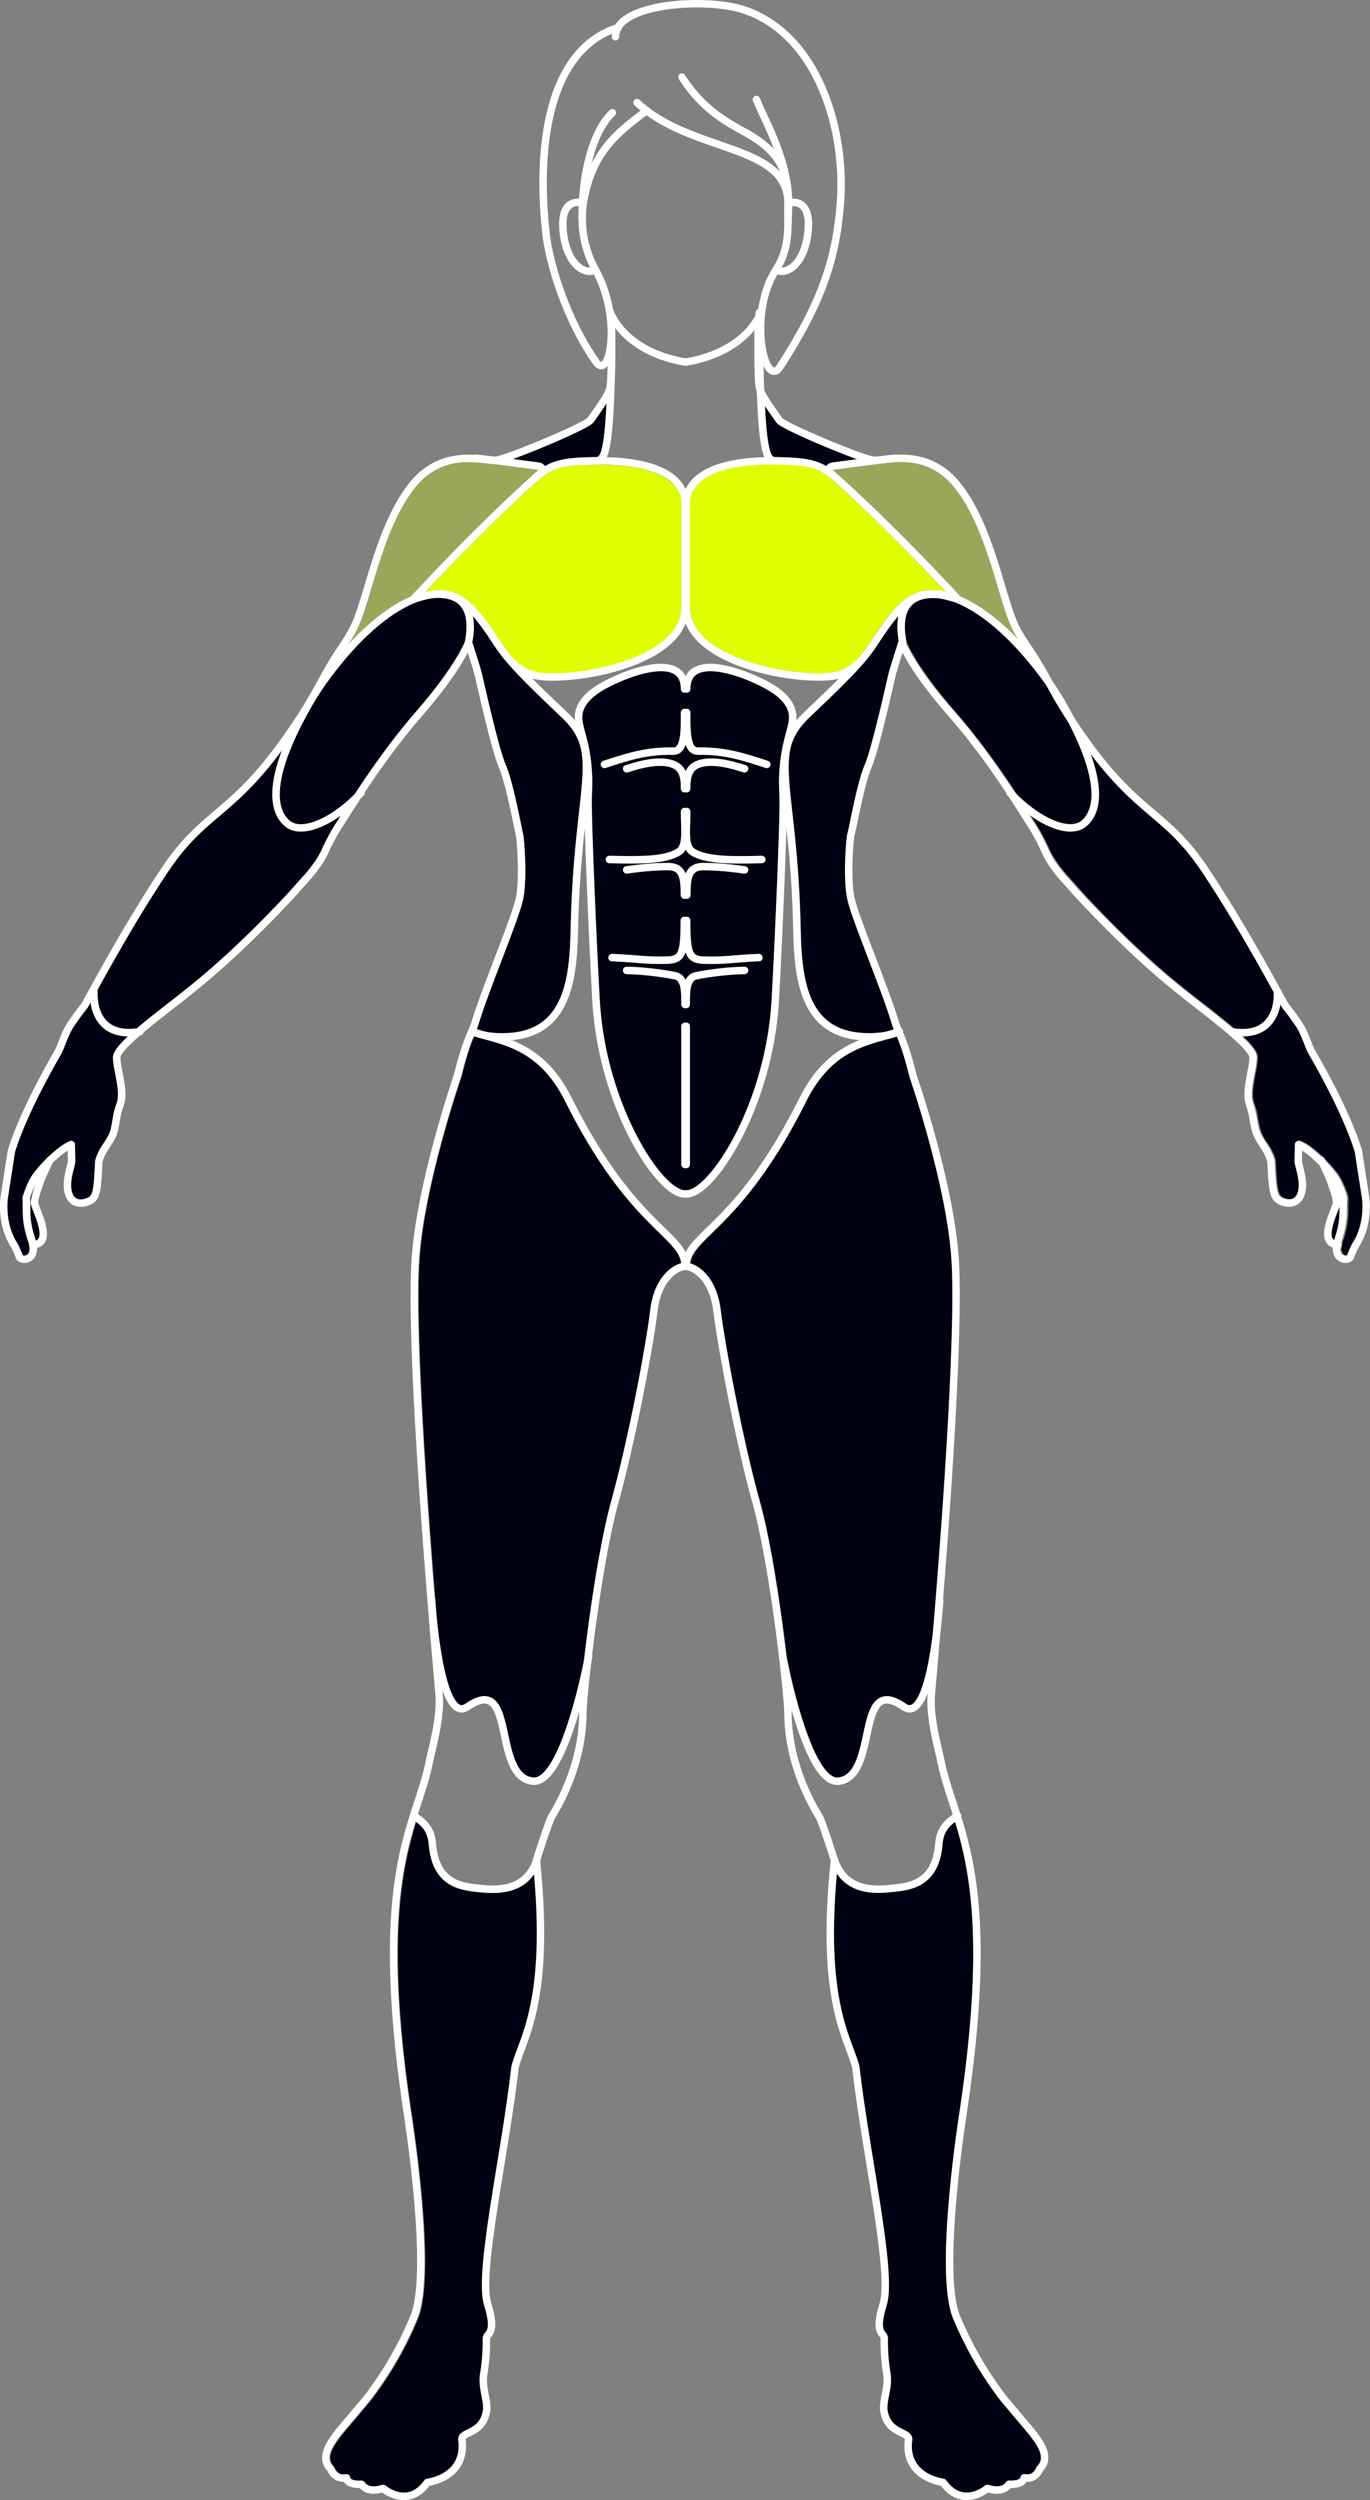 <?xml version="1.0" encoding="utf-8"?>
<!-- Generator: Adobe Illustrator 19.2.1, SVG Export Plug-In . SVG Version: 6.00 Build 0)  -->
<svg version="1.1" id="Layer_1" xmlns="http://www.w3.org/2000/svg" xmlns:xlink="http://www.w3.org/1999/xlink" x="0px" y="0px"
	 viewBox="0 0 660 1203.6" style="enable-background:new 0 0 660 1203.6;" xml:space="preserve">
<rect x="0" y="0" width="660" height="1203.6" fill="#808080" stroke="none"/>
<style type="text/css">
	.st0{fill:#000111;}
	.st1{fill:#000111;stroke:#FFFFFF;stroke-width:3.58;stroke-linecap:round;stroke-linejoin:round;}
	.st2{fill:#DFFF00;}
	.st3{opacity:0.3;}
	.st4{fill:none;stroke:#FFFFFF;stroke-width:3.58;stroke-linecap:round;stroke-linejoin:round;}
</style>
<title>figure-front-hip-thrust</title>
<g id="calves">
	<path class="st0" d="M499.7,1187.4c-0.2,0.2-0.3,0.4-0.4,0.6c-0.8,2.3-3.1,3.6-5.4,3.1c-0.6-0.2-1.1,0-1.6,0.3
		c-0.4,0.3-0.6,0.8-0.6,1.3c-0.2,0.6-1.5,1.7-5.4,1.5c-0.7,0-1.3,0.3-1.7,0.9c-0.1,0.1-2,3.3-8.2,1.2c-0.6-0.2-1.3-0.1-1.8,0.3
		c0,0-4.6,3.9-10,3.3c-3.3-0.4-6.2-2.4-8.8-5.9c-0.3-0.4-0.8-0.7-1.3-0.7c-0.1,0-7.9-1-12.2-6.5c-2.5-3.2-3.5-7.3-2.8-12.3v-0.2
		c0.1-2.6-2.3-3.8-4.4-4.8c-3-1.5-6.8-3.3-7.6-9.9c0-2.2,0.3-4.4,0.8-6.5c0.6-3.3,1.4-6.9,0.6-11.1c-0.9-5.4-1.3-10.8-1.2-16.2
		c0-1.1-0.4-2.2-1.2-3c-1-1.2-2.5-3.1,0.6-13.2s-1.2-36.8-6.2-67.7c-2.6-16-5.3-32.5-7-47.1v-0.2c-0.8-2.8-1.7-5.7-2.8-8.4
		c-4.7-12.7-12.5-33.5-8-84.3c4.1,6.2,10.8,9.2,20.2,9.2c1.8,0,3.7-0.1,5.8-0.3l1.2-0.1c8.3-0.9,22.2-2.4,23.7-23
		c0.2-4.4,2.5-8.4,6.1-10.8c7.3,23.8,14.3,59,2.3,139.2c-0.5,3.2-12.4,78.1-3.2,100.1c5.2,12.5,11.8,24.3,19.7,35.2
		c0.5,0.8,1,1.3,1.2,1.7c1,1.5,4.7,5.9,8.7,10.6c3.6,4.2,7.2,8.5,8.2,9.9c0.2,0.3,0.4,0.5,0.6,0.8
		C500.7,1178.7,503.5,1183.6,499.7,1187.4L499.7,1187.4L499.7,1187.4z"/>
	<path class="st0" d="M249.4,986.3c-1.1,2.7-2.1,5.5-2.8,8.4c0,0.1,0,0.2-0.1,0.2c-1.6,14.5-4.3,31.1-6.9,47.1
		c-5,30.8-9.4,57.5-6.2,67.7s1.5,12,0.6,13.2c-0.8,0.8-1.2,1.9-1.2,3c0.1,5.4-0.3,10.8-1.2,16.2c-0.7,4.2,0,7.8,0.6,11.1
		c0.5,2.1,0.8,4.3,0.8,6.5c-0.8,6.6-4.6,8.4-7.6,9.9c-2.1,1-4.4,2.2-4.4,4.8v0.2c0.7,5-0.3,9.1-2.8,12.3c-4.4,5.5-12.2,6.4-12.2,6.5
		c-0.5,0.1-1,0.3-1.3,0.7c-2.6,3.5-5.5,5.5-8.7,5.9c-5.3,0.6-9.9-3.3-10-3.3c-0.5-0.4-1.2-0.6-1.8-0.3c-6.2,2.1-8.1-1-8.2-1.1
		c-0.3-0.6-1-1-1.7-0.9c-3.9,0.2-5.2-0.8-5.4-1.5c0-0.5-0.2-1-0.6-1.3c-0.5-0.4-1-0.5-1.6-0.3c-3.8,0.8-5.2-2.7-5.4-3.1
		c-0.1-0.3-0.2-0.5-0.4-0.7c-3.8-3.8-0.9-8.7,2.1-12.9c0.2-0.3,0.4-0.6,0.6-0.8c1-1.4,4.6-5.7,8.2-9.9c4-4.7,7.7-9.1,8.7-10.6
		c0.3-0.4,0.7-1,1.2-1.7c8-10.9,14.6-22.7,19.7-35.2c9.2-21.9-2.7-96.9-3.2-100c-12-80.2-5-115.4,2.3-139.2c3.7,2.3,6,6.4,6.1,10.8
		c1.6,20.7,15.5,22.1,23.7,23l1.2,0.1c1.9,0.2,3.9,0.3,5.8,0.3c9.4,0,16-3,20.2-9.2C261.9,952.9,254.1,973.7,249.4,986.3
		L249.4,986.3L249.4,986.3z"/>
</g>
<g id="quads">
	<path class="st0" d="M450.9,770.3c-0.3,3-0.5,6.1-0.7,9v0.2c-1.9,19.6-5.9,38.9-11.1,41.3c-0.5,0.3-1.3,0.4-2.6-0.5
		c-4.9-3.3-8.8-4.4-11.9-3.2c-5.3,2-7,9.8-8.7,18c-2.1,9.7-4.2,19.7-11.8,20.7c-10.1,1.4-20.8-35.2-25.1-58.7l0,0
		c-2.8-23.4-7.5-55.3-12.9-74.5c-8.3-29.8-16.8-75-18.8-91.8c-1.8-14.9-9.8-21.2-14.7-22.5c0.6-4.9,4.3-8.5,10.6-14.7
		c10-9.7,26.6-26,45.3-63.4c11.1-22.2,25.8-26.2,38.8-29.8c0.2-0.1,0.5-0.1,0.7-0.2l0,0c1.3-0.2,2.6-0.6,3.8-1.1l0,0
		c0.2,0,0.3-0.1,0.5-0.1c1.5,3.5,3.4,8.6,6.1,19.6v0.2c0.2,0.5,18.1,52.6,20.2,88.8C460.5,639.7,455.4,714.6,450.9,770.3
		L450.9,770.3L450.9,770.3z"/>
	<path class="st0" d="M328.1,608.2c-4.9,1.4-12.9,7.6-14.7,22.5c-2,16.8-10.5,62-18.8,91.8c-5.3,19.2-10.1,51-12.9,74.5v0.1
		c-4.3,23.5-15,60.1-25.1,58.7c-7.6-1-9.7-11-11.8-20.7c-1.8-8.2-3.4-15.9-8.7-18c-3.2-1.2-7.1-0.2-11.9,3.2
		c-0.7,0.6-1.7,0.8-2.6,0.5c-5.2-2.4-9.1-21.5-11.1-41v-0.3c-4.6-56.4-10.4-138-8.4-172c2.1-36.3,20-88.3,20.2-88.8
		c0-0.1,0-0.1,0.1-0.2c2.7-11,4.6-16.1,6.1-19.6c0.2,0,0.3,0.1,0.5,0.1h0.1c1.2,0.4,2.5,0.8,3.8,1.1l0,0c0.2,0.1,0.5,0.1,0.7,0.2
		c13,3.6,27.7,7.6,38.8,29.8c18.7,37.4,35.4,53.7,45.3,63.4C323.8,599.7,327.5,603.3,328.1,608.2L328.1,608.2L328.1,608.2z"/>
</g>
<g id="obliques">
	<path class="st0" d="M430.2,493.8c0.2,0.6,0.4,1.2,0.7,1.8c-0.1,0-0.3,0.1-0.4,0.1l0,0c-1.1,0.3-2.2,0.6-3.4,1l0,0
		c-3.6,0.7-7.3,0.9-10.9,0.7c-27.1-1.3-29.9-25.5-30.4-50.3c-0.5-24.6-2.5-42.6-4-55.8c-2.8-25.1-3.8-34.5,8.3-46
		c14.9-14.1,22.2-21.5,26.2-26.4l0,0c2.8-3.2,5.4-6.7,7.6-10.3c2.7-4.2,5.6-8.3,8.9-12.1c-0.3,1.7-0.5,3.4-0.5,5.1
		c0,2.5,0.3,5,0.8,7.5c-0.7,2.2-4,12.3-4.7,15.3c-0.1,0.7-0.3,1.3-0.5,2c-5.1,22.6-8.8,36.6-11,41.6c-2.9,6.8-5.8,21-7.4,28.7
		c-0.4,2-0.8,3.8-0.9,4.3c-0.7,2.4-2.1,21.3-0.2,31.2c1,5.2,5.3,16.3,10.2,29.1C423,473,427.6,485,430.2,493.8L430.2,493.8
		L430.2,493.8z"/>
	<path class="st0" d="M278.9,391.4c-1.5,13.2-3.5,31.2-4,55.8s-3.3,49-30.4,50.3c-3.6,0.2-7.3,0-10.9-0.7h-0.1
		c-1.2-0.3-2.3-0.6-3.4-1H230c-0.1,0-0.3-0.1-0.4-0.1c0.2-0.6,0.5-1.2,0.7-1.9c2.6-8.7,7.2-20.8,11.6-32.4
		c4.9-12.9,9.2-23.9,10.2-29.1c1.9-10,0.5-28.8-0.2-31.2c-0.1-0.4-0.5-2.2-0.9-4.3c-1.6-7.6-4.5-21.9-7.4-28.7
		c-2.2-5-5.9-19-11-41.6c-0.2-0.7-0.3-1.3-0.4-2c-0.7-3-4-13.1-4.7-15.3c0.9-4.1,1-8.4,0.3-12.6c3.2,3.8,6.2,7.9,8.9,12.1
		c2.2,3.6,4.8,7.1,7.6,10.3l0.1,0.1l0.1,0.1c4,4.9,11.4,12.3,26.2,26.4C282.7,356.9,281.7,366.3,278.9,391.4L278.9,391.4
		L278.9,391.4z"/>
</g>
<g id="abdominals">
	<path class="st0" d="M378.7,352.6c1.3-4.7,2-7.5,0.7-10.9c-2-5.1-7.7-9.4-18.6-14c-8.7-3.7-19.9-6.4-25.1-3.1
		c-2.1,1.4-3.1,3.7-3.1,7.1c0,1-0.8,1.8-1.8,1.8l0,0l0,0c-0.2,0-0.4,0-0.5-0.1c-0.2,0-0.3,0.1-0.5,0.1c-1,0-1.8-0.8-1.8-1.8l0,0l0,0
		c0-3.4-1-5.7-3.1-7.1c-5.2-3.3-16.3-0.5-25.1,3.1c-10.9,4.6-16.7,8.9-18.6,14c-1.3,3.4-0.5,6.2,0.7,10.9c2,7,3.2,14.2,3.4,21.4
		c0.1,2.6,0,3.8,0,5.5s-0.2,4.3-0.1,9.8c0.1,11.3,2,59.8,3.8,92.1c1.3,22.7,7.3,44.9,17.7,65.1c9,17.4,18.5,26.5,23.2,26.5
		c0.2,0,0.4,0,0.5,0.1c0.2,0,0.3-0.1,0.5-0.1c4.7,0,14.1-9.1,23.2-26.5c10.4-20.2,16.4-42.4,17.7-65.1c1.8-32.4,3.8-80.9,3.8-92.1
		c0-5.6-0.1-8-0.1-9.8c-0.1-1.8-0.1-3.7,0-5.5C375.7,366.8,376.8,359.6,378.7,352.6z M332.4,560.6c0,1-0.8,1.8-1.8,1.8l0,0H330
		c-1,0-1.8-0.8-1.8-1.8l0,0l0,0v-66.5c0-1,0.8-1.8,1.8-1.8l0,0h0.6c1,0,1.8,0.8,1.8,1.8l0,0l0,0V560.6L332.4,560.6z M358.6,468.9
		c-7.7,0.2-15.4,1-23,2.5c-3.2,0.8-3.2,6.4-3.2,11.3v0.8c0,1-0.8,1.8-1.8,1.8l0,0H330c-1,0-1.8-0.8-1.8-1.8l0,0l0,0v-0.8
		c0-4.9,0-10.5-3.2-11.3c-4.6-1.2-17.9-2.7-23-2.5c-1,0-1.8-0.7-1.9-1.7c0-1,0.8-1.8,1.8-1.8l0,0l0,0c5.4-0.1,19.1,1.4,24,2.7
		c1.9,0.5,3.5,1.8,4.4,3.6c0.8-1.8,2.4-3.2,4.4-3.6c4.9-1.3,18.6-2.8,24-2.7c1,0,1.7,0.8,1.7,1.8S359.6,469,358.6,468.9L358.6,468.9
		L358.6,468.9z M365.7,462.8c-4.8,0.2-8.2,0.5-11.2,0.7c-3.7,0.3-6.9,0.6-11.4,0.6c-1.5,0-3.1,0-5-0.1H338c-4.3-0.4-6.6-1.9-7.8-5.4
		c-1.2,3.5-3.5,5.1-7.8,5.4h-0.1c-1.9,0.1-3.5,0.1-5,0.1c-4.6,0-7.7-0.3-11.4-0.6c-3-0.2-6.4-0.5-11.2-0.7c-0.9,0-1.7-0.8-1.7-1.7
		l0,0c0,0,0,0,0-0.1c0.1-1,0.9-1.8,1.9-1.7l0,0c4.9,0.2,8.3,0.5,11.3,0.7c5.3,0.5,10.6,0.7,15.9,0.5c4.4-0.4,5.7-1.3,5.7-17.3
		c0-1,0.8-1.8,1.8-1.8l0,0l0,0c0.2,0,0.4,0,0.5,0.1c0.2,0,0.3-0.1,0.5-0.1c1,0,1.8,0.8,1.8,1.8l0,0l0,0c0,16,1.3,16.9,5.7,17.3
		c5.3,0.2,10.6,0,15.9-0.5c3-0.3,6.4-0.5,11.3-0.7c1,0,1.8,0.7,1.9,1.7c0.2,0.8-0.3,1.6-1,1.8C366,462.8,365.9,462.8,365.7,462.8
		L365.7,462.8L365.7,462.8z M301.7,417.1c6.8-1,13.6-1.5,20.5-1.6c4.6,0.1,6.9,2.1,8.1,5c1.2-2.9,3.6-4.9,8.1-5
		c7.3-0.1,15.6,1,20.5,1.6c0.9,0.1,1.6,0.9,1.5,1.8c0,0.1,0,0.1,0,0.2c-0.1,1-1,1.6-2,1.5c-4.8-0.6-12.9-1.7-20-1.6
		c-4.6,0.1-5.8,2.5-5.8,12c0,1-0.8,1.8-1.8,1.8l0,0l0,0c-0.2,0-0.4,0-0.5-0.1c-0.2,0-0.3,0.1-0.5,0.1c-1,0-1.8-0.8-1.8-1.8
		c0,0,0,0,0-0.1l0,0c0-9.4-1.2-11.9-5.8-12c-7.1-0.1-15.1,1-20,1.6c-0.9,0.2-1.8-0.5-2-1.4l0,0V419c-0.2-0.9,0.4-1.8,1.3-2l0,0
		L301.7,417.1L301.7,417.1L301.7,417.1z M367,415.5h-1.3c-3.1,0.1-6.1,0.1-9,0.1c-9.9,0-18.7-0.6-24.1-4.1c-1-0.6-1.8-1.5-2.3-2.5
		c-0.5,1-1.3,1.9-2.3,2.5c-5.4,3.5-14.2,4.1-24.1,4.1c-2.9,0-6,0-9-0.1h-1.3c-1,0-1.8-0.8-1.8-1.8l0,0l0,0c0-1,0.8-1.7,1.8-1.7l0,0
		h1.4c12.9,0.2,25,0.5,31-3.4c2.4-1.6,2.3-6.6,2.1-12.5c0-1.7-0.1-3.5-0.1-5.4c0-1,0.8-1.8,1.8-1.8l0,0l0,0c0.2,0,0.4,0,0.5,0.1
		c0.2,0,0.3-0.1,0.5-0.1c1,0,1.8,0.8,1.8,1.8l0,0l0,0c0,1.9-0.1,3.7-0.1,5.4c-0.2,5.9-0.3,10.9,2.1,12.5c6,3.9,18.2,3.7,31,3.4h1.3
		c1,0,1.8,0.7,1.9,1.7C368.8,414.7,368,415.5,367,415.5L367,415.5L367,415.5L367,415.5z M301.4,368.4l1.1-0.3
		c4.8-1.5,13-3.9,19.9-2.5c4.4,0.9,6.7,3,7.9,5.7c1.2-2.7,3.5-4.9,7.9-5.7c7-1.4,15,1.1,19.9,2.5l1.1,0.3c0.9,0.2,1.5,1.2,1.2,2.1
		v0.1c-0.3,0.9-1.3,1.5-2.3,1.2l-1.1-0.3c-4.5-1.4-12.1-3.6-18.1-2.5c-5.3,1-6.3,4.4-6.3,10.7c0,1-0.8,1.8-1.8,1.8l0,0l0,0
		c-0.2,0-0.4,0-0.5-0.1c-0.2,0-0.3,0.1-0.5,0.1c-1,0-1.8-0.8-1.8-1.8l0,0l0,0c0-6.3-1-9.7-6.3-10.7c-6-1.2-13.6,1.1-18.1,2.5
		l-1.1,0.3c-0.9,0.3-2-0.2-2.3-1.1v-0.1c-0.3-0.9,0.1-1.8,1-2.1l0,0L301.4,368.4L301.4,368.4L301.4,368.4z M371.1,368.6
		c-0.3,0.7-1,1.1-1.7,1.2c-0.2,0-0.4,0-0.6-0.1c-12.2-4.1-20.5-6.5-32.6-6.3c-3.1,0-4.9-1.9-5.9-4.9c-1,3-2.7,4.9-5.9,4.9
		c-12.1-0.3-20.4,2.2-32.6,6.3c-0.2,0.1-0.4,0.1-0.6,0.1c-1,0-1.8-0.8-1.8-1.7c0-0.7,0.5-1.4,1.2-1.7c12.6-4.2,21.2-6.7,33.9-6.4
		c3.5,0,3.5-9,3.5-16.9c0-1,0.8-1.8,1.8-1.8l0,0l0,0c0.2,0,0.4,0,0.5,0.1c0.2,0,0.3-0.1,0.5-0.1c1,0,1.8,0.8,1.8,1.8l0,0l0,0
		c0,7.9,0,16.9,3.5,16.9c12.6-0.3,21.2,2.2,33.8,6.4C370.8,366.6,371.4,367.6,371.1,368.6L371.1,368.6L371.1,368.6L371.1,368.6z"/>
</g>
<g id="hands">
	<path class="st0" d="M645.8,579c0,0.9-0.4,2.1-1.4,4.4c-1.4,3.6-4,10.4-2.3,13c0.3,0.4,0.7,0.8,1.2,0.9c0.1-0.3,0.2-0.5,0.2-0.8
		c1.8-4.9,2.6-10.1,2.4-15.3c0-1.4,0-2.8,0.1-4.5c-0.7-2-1.4-4-2.3-5.9C644.9,574.1,645.8,577.1,645.8,579L645.8,579L645.8,579z"/>
	<path class="st0" d="M656.8,576.9c-1.4-8.9-3.3-21-3.5-22.4c-5.8-18.7-19.6-42.6-22.3-47.2c-0.8-1.4-1.4-3-2-4.5
		c-1-2.7-2.2-5.3-3.6-7.8c-2.4-3.9-7-9.7-7-9.7c-0.1-0.1-0.1-0.1-0.1-0.2c-0.3-0.5-0.7-1.3-1.3-2.4c-0.5,4.3-2.3,8.3-5.3,11.4
		c-3.1,3.1-7.5,4.8-12.8,4.8c4.7,4.4,6.8,7.3,7.1,9.5v0.3c-0.1,2.8-0.5,5.6-1.1,8.3c-0.9,4.8-2,10.2-0.7,13.8c1,2.5,1.6,5.2,2,7.9
		c0.2,1.6,0.6,3.2,1,4.8c0.7,2.4,1.8,4.6,3.3,6.6c1.9,2.6,3.4,5.5,4.2,8.6v0.3c0.5,10.9,0.8,15.8,3,17.2c1.6,1,3.6,1.4,5.4,0.9
		c1.3-0.5,2.3-1.6,2.6-3c1.3-3.8-0.1-9-0.9-12.1c-0.3-1-0.5-2-0.6-3.1c0-2,0.2-7.8,0.2-8c0-0.6,0.3-1.2,0.9-1.5
		c0.5-0.3,1.1-0.3,1.7-0.1c2,0.9,3.9,2.1,5.6,3.5c6.5,4.9,11.9,12.2,12.2,12.5c2.1,3.3,3.7,6.9,4.8,10.7c0,0.2,0.1,0.4,0.1,0.6
		c-0.1,1.7-0.1,3.2-0.1,4.6c0.2,5.5-0.7,11.1-2.6,16.3c-1,3.2-0.9,5.5,0.5,6.5c0.6,0.5,1.3,0.6,2,0.3c0.7-1.9,1.5-3.7,2.4-5.5
		c0-0.1,0.1-0.1,0.1-0.2C658.4,589.1,656.8,577,656.8,576.9L656.8,576.9L656.8,576.9z"/>
	<path class="st0" d="M14.8,579c0-1.9,0.9-5,2.1-8.4c-0.9,2-1.7,4-2.3,6.1c0.1,1.7,0.1,3.1,0.1,4.5c-0.2,5.2,0.6,10.4,2.4,15.3
		c0.1,0.3,0.2,0.5,0.2,0.8c0.5-0.1,0.9-0.5,1.2-0.9c1.7-2.6-0.9-9.3-2.3-13C15.2,581.1,14.8,579.9,14.8,579L14.8,579L14.8,579z"/>
	<path class="st0" d="M61.7,498.9c-5.3-0.1-9.7-1.7-12.8-4.8c-2.9-3.1-4.8-7.1-5.3-11.4c-0.6,1.1-1,1.9-1.3,2.4
		c0,0.1-0.1,0.2-0.2,0.2c-2.5,3.1-4.9,6.3-7,9.7c-1.4,2.5-2.6,5.1-3.6,7.8c-0.5,1.6-1.2,3.1-2,4.5c-2.7,4.6-16.5,28.5-22.3,47.2
		C7,555.9,5.2,568,3.7,577c0,0.1-1.7,12.2,4.7,21.8c0.1,0,0.1,0.1,0.1,0.2c0.9,1.8,1.7,3.6,2.4,5.5c0.7,0.2,1.5,0.1,2.1-0.3
		c1.3-0.9,1.5-3.3,0.5-6.5c-1.9-5.2-2.8-10.8-2.6-16.3c0-1.4,0-2.9-0.1-4.6c0-0.2,0-0.4,0.1-0.6c0.1-0.3,2-6.7,4.8-10.7
		c3.5-4.7,7.6-8.9,12.2-12.5c1.8-1.3,3.6-2.5,5.6-3.5c0.5-0.3,1.2-0.2,1.7,0.1s0.9,0.9,0.9,1.5c0,0.3,0.2,6.1,0.2,8
		c-0.1,1-0.3,2.1-0.6,3.1c-0.8,3.1-2.2,8.3-0.9,12.1c0.3,1.4,1.3,2.5,2.6,3c1.8,0.5,3.8,0.1,5.4-0.9c2.2-1.4,2.5-6.3,3-17.2v-0.3
		c0.8-3.1,2.3-6,4.2-8.6c1.4-2.2,2.8-4.2,3.3-6.6c0.5-2.1,0.7-3.5,0.9-4.8c0.4-2.7,1-5.4,2-7.9c1.2-3.5,0.2-9-0.7-13.8
		c-0.6-2.7-1-5.5-1.1-8.3v-0.3C54.8,506.2,57,503.3,61.7,498.9L61.7,498.9L61.7,498.9z"/>
</g>
<g id="forearms">
	<path class="st0" d="M613.6,477.3c0.2,4.3-0.5,10.3-4.5,14.3s-9.8,4.1-14.4,3.5l0,0c-2.8-2.4-6.2-5.1-10.2-8.3
		c-1.4-1.1-2.9-2.3-4.5-3.5c-11.9-9.2-28.2-21.8-53.8-48.7c-3.8-4-5.3-5.7-7-7.6c-1-1.2-2.1-2.4-3.8-4.3c-2.9-3.1-5.5-6.4-7.7-10
		c-0.9-1.5-1.8-3.1-2.5-4.8c-1.8-3.9-3.8-7.7-6.1-11.3c-0.6-0.9-1.4-2.2-2.4-3.8c0-0.1-0.1-0.1-0.1-0.2c6.6,4.6,13.5,7.7,19.2,7.7
		c2.7,0.1,5.4-0.8,7.5-2.4c4.9-3.9,10.4-13.4,1.7-36.4c12.1,16.2,21.5,24.2,29.8,31.3c8.5,7.3,15.9,13.5,24.9,27
		c14.2,21.2,27.2,44.6,34,56.9C613.6,476.9,613.6,477.1,613.6,477.3L613.6,477.3L613.6,477.3z"/>
	<path class="st0" d="M164.1,392.6c-0.1,0-0.1,0.1-0.1,0.2c-1,1.6-1.8,2.9-2.4,3.8c-2.3,3.6-4.3,7.4-6.1,11.3
		c-0.7,1.7-1.6,3.3-2.5,4.8c-2.2,3.6-4.8,6.9-7.7,9.9c-1.7,1.9-2.8,3.1-3.8,4.3c-1.7,2-3.2,3.6-7,7.6c-25.7,27-41.9,39.5-53.8,48.7
		c-1.6,1.2-3.1,2.4-4.5,3.5c-4,3.1-7.4,5.9-10.2,8.3l0,0c-4.7,0.6-10.5,0.4-14.4-3.5s-4.6-10-4.5-14.3c0-0.2,0-0.4-0.1-0.6
		c6.7-12.2,19.8-35.7,34-56.9c9-13.4,16.3-19.7,24.9-27c8.3-7.1,17.7-15.1,29.8-31.3c-8.7,23-3.1,32.6,1.7,36.4
		c2.2,1.6,4.8,2.5,7.5,2.4C150.6,400.3,157.5,397.3,164.1,392.6L164.1,392.6L164.1,392.6z"/>
</g>
<path class="st0" d="M223.9,308.8L223.9,308.8c-0.5,1.4-5.7,13.4-23.4,33.6c-10.9,12.7-20.9,26.1-30,40.2l0,0
	c-11.6,11.6-25.1,17.2-30.9,12.7c-4.2-3.3-11.8-15,8.6-52c0.1-0.3,0.3-0.5,0.4-0.8l0,0v-0.1c1.6-2.5,2.9-4.8,4.1-6.9l0,0
	c1.3-2,2.6-4.1,4-6l0.1-0.1c19.9-27.6,36.3-36.7,44.8-39.7l1.2-0.3c1.6-0.4,3.3-0.9,5.1-1.2l0,0c4.3-0.4,9.9-0.1,13.3,3.4
	C224.7,294.7,225.5,300.6,223.9,308.8L223.9,308.8L223.9,308.8z"/>
<path class="st0" d="M521,395.2c-5.8,4.5-19.3-1.1-30.9-12.6l0,0c-7.3-11.1-17.8-26.3-30-40.2c-17.9-20.4-23-32.4-23.4-33.6l0,0
	c-1.5-8.1-0.7-14,2.6-17.3c3.4-3.5,8.9-3.8,13.2-3.4l0,0c1.8,0.3,3.5,0.8,5.1,1.2l1.3,0.3h0.1c8.5,3,24.9,12.2,44.7,39.7l0.1,0.1
	c1.4,2,2.8,4,4.1,6.1l0,0c1.2,2.1,2.6,4.4,4.1,7l0,0c0,0.1,0,0.1,0.1,0.1c0.1,0.2,0.3,0.5,0.4,0.7
	C532.8,380.2,525.2,391.9,521,395.2L521,395.2L521,395.2z"/>
<path class="st1" d="M225.7,309.3L225.7,309.3c4.5-23.3-10.8-23.9-18.4-23s-27.4,8.1-51.7,41.9l0,0c-3.2,4.5-6.2,9.3-8.8,14.2
	c-20.8,37.7-13.3,50.1-8.2,54.2c7.3,5.8,23.1-1.7,35.4-15"/>
<g id="chest">
	<path class="st2" d="M455.6,284.9c-0.7-0.2-1.4-0.3-2.1-0.3c-0.2,0-0.4,0-0.6-0.1c-5.9-1-13.3-0.5-20.7,7.3
		c-4.3,4.6-8.1,9.6-11.4,15c-2.2,3.4-4.6,6.7-7.2,9.8l0,0l-0.2,0.2l0,0c-2.5,2.8-5.7,4.9-9.3,6.2c-9.3,3.3-42.1-0.2-60-12.3
		c-7.8-5.3-11.7-11.5-11.7-18.5v-50.1c0-3.8,1.7-7.3,4.5-9.8c4.5-4.2,14.3-8.9,35.7-8.8c0.4,0,0.8,0.1,1.1,0.1h4.8
		c13.5,0.4,17.1,2.9,22.6,7.4l0,0C411.7,240.6,430.7,258.3,455.6,284.9L455.6,284.9L455.6,284.9z"/>
	<path class="st2" d="M328.2,242.2v50.1c0,7-4,13.2-11.7,18.5c-17.8,12.1-50.7,15.6-60,12.3c-3.5-1.3-6.7-3.4-9.3-6.2l-0.1-0.1
		l-0.2-0.2l0,0c-2.6-3.1-5-6.4-7.2-9.8c-3.4-5.3-7.2-10.3-11.4-15c-7.4-7.8-14.8-8.3-20.7-7.3l0,0c-0.2,0-0.4,0-0.6,0.1
		c-0.6,0.1-1.3,0.2-2.1,0.3c24.9-26.5,43.9-44.3,54.4-53.7l0,0c5.5-4.6,9.1-7,22.6-7.4h4.8c0.4,0,0.7,0,1.1-0.1
		c21.5-0.1,31.3,4.6,35.7,8.8C326.5,234.8,328.2,238.4,328.2,242.2L328.2,242.2L328.2,242.2z"/>
</g>
<g id="front-shoulders" class="st3">
	<path class="st2" d="M492.4,309.7c-12.3-13.3-22.6-19.6-29.7-22.5l0,0c-29.3-31.5-51-51.5-61.5-60.8c0.1-0.1,0.3-0.1,0.4-0.1
		c21.2-2.9,27.6-3.6,29.4-3.8h0.6c8-0.5,19.1,0.6,28.2,11.3c11,13.3,16.9,33.1,21.6,49c1.7,5.8,3.4,11.2,5,15.5
		C488,302.3,490,306.1,492.4,309.7L492.4,309.7z"/>
	<path class="st2" d="M259.4,226.3c-0.7,0.6-1.5,1.4-2.4,2.1l-0.1,0.1c-11.2,10-31.8,29.3-58.9,58.5c-7.1,3-17.4,9.3-29.7,22.6
		c2.4-3.6,4.4-7.5,6-11.5c1.6-4.3,3.3-9.7,5-15.5c4.7-15.9,10.6-35.6,21.6-48.9c9.3-10.9,20.5-11.9,28.6-11.3h0.1
		c1.4,0.1,7.2,0.8,29.6,3.8C259.3,226.3,259.4,226.3,259.4,226.3L259.4,226.3L259.4,226.3z"/>
</g>
<g id="traps">
	<path class="st0" d="M413.9,221c-3.6,0.5-7.9,1-12.8,1.7c-1.2,0.1-2.3,0.8-3,1.8c-4.4-2.6-9.6-4-19.4-4.3h-0.4
		c-1.8-0.1-3.5-0.1-5.2-0.1c-0.9-0.2-1.7-1.1-2.5-4.8c-0.9-4.1-1.6-10.9-2.1-21.2c1.5,2.5,3.3,4.9,4.7,6.9c0.6,0.9,1.2,1.6,1.5,2.2
		C376.5,206,400.8,216.4,413.9,221L413.9,221L413.9,221z"/>
	<path class="st0" d="M292.2,194.1c-0.5,10.3-1.2,17.1-2.1,21.2c-0.8,3.7-1.7,4.6-2.5,4.8c-1.7,0-3.4,0-5.2,0.1H282
		c-9.9,0.3-15,1.6-19.4,4.3c-0.7-1-1.8-1.6-3-1.8c-4.9-0.7-9.2-1.2-12.8-1.7c13.1-4.6,37.4-15.1,39.3-17.8c0.4-0.5,0.9-1.3,1.5-2.2
		C288.9,199.1,290.7,196.6,292.2,194.1z"/>
</g>
<g id="body">
	<path class="st4" d="M45.2,477.3c-0.2,4.9,0.6,11.2,5,15.6c4.8,4.8,12.1,4.7,17.2,3.8l0,0"/>
	<path class="st4" d="M229.1,220.6c0,0,1.8,0,30.2,3.8c1.8,0.2,2.8,1.9,1.4,3.1c-9.4,8.3-31.6,28.7-61.7,61.1"/>
	<path class="st4" d="M294.6,160.7v1.2c0.1,2.6,0.1,5.8,0,9.4v0.4c0,2.5-0.1,4.9-0.1,7.2v0.3c-1,40.4-3.5,42.7-7.7,42.7
		c-17.9,0-22,2.4-28.6,7.9"/>
	<path class="st4" d="M200.9,287.9c6.4-1.6,16.1-5.4,26.1,5.1c12.5,13.1,15.4,26.9,28.9,31.7c13.1,4.7,74.1-3.6,74.1-32.4v-50.1
		c0-10.4-10.9-21.8-48-20.2"/>
	<path class="st4" d="M245.7,317.8l0.1,0.1c4.1,5,11.8,12.7,26.1,26.2c19.6,18.6,6.3,33.1,4.8,103c-0.5,23.2-2.7,50.6-32.1,52
		c-7.9,0.4-13.4-0.8-17.2-2.7"/>
	<path class="st4" d="M227.3,496.7c13.7,4.5,33,5.6,46.5,32.6c31.5,63,56.3,64.7,56.3,80.3"/>
	<path class="st4" d="M283.6,797.3c0,0-11.5,62.4-27.2,60.2c-19.5-2.7-7.4-52.3-31.2-35.8c-11.6,8-16.2-34.6-17.3-51.3"/>
	<path class="st4" d="M199.3,874.2c3.7,2.4,8.4,5.5,9,13.5c1.6,20.2,15.3,20.6,23.4,21.5c15,1.7,23.4-3.1,27-14"/>
	<path class="st4" d="M329.8,331.7c0-16.4-22-9.3-30.7-5.6c-9.5,4-17.1,8.5-19.6,15c-3,7.8,3.3,12.6,4,33c0.2,5.3-0.3,4.6-0.2,15.2
		c0.1,11.1,2,59.8,3.8,92.2c2.9,51.1,30.5,93.3,42.7,93.3"/>
	<path class="st4" d="M291.2,368c12.4-4.1,20.9-6.6,33.2-6.4c5.4,0,5.4-9,5.4-18.6"/>
	<path class="st4" d="M293.6,413.8c13.8,0.3,26.7,0.6,33.4-3.7c4.1-2.7,2.8-10.3,2.8-19.4"/>
	<path class="st4" d="M294.9,461c12.8,0.5,15.4,1.6,27.4,1.2c6.4-0.5,7.4-3.7,7.4-19.1"/>
	<path class="st4" d="M301.9,370.1c4.3-1.3,13-4.2,20.1-2.8s7.8,6.5,7.8,12.4"/>
	<path class="st4" d="M301.9,418.8c6.7-1,13.4-1.6,20.2-1.6c6.9,0.1,7.6,5.4,7.6,13.7"/>
	<line class="st4" x1="330" y1="494.1" x2="330" y2="560.6"/>
	<path class="st4" d="M301.9,467.2c7.9,0.2,15.8,1.1,23.5,2.6c4.8,1.2,4.6,8,4.6,13.8"/>
	<path class="st4" d="M24,558.6c0,0-3.5,7.2-4.3,9.5s-3.1,8.3-3.1,10.9s10,19.7-0.7,20.3"/>
	<path class="st4" d="M434.9,309.3L434.9,309.3c-4.5-23.3,10.8-23.9,18.4-23s27.4,8.1,51.7,41.9l0,0c3.2,4.5,6.2,9.3,8.8,14.2
		c20.8,37.7,13.3,50.1,8.2,54.2c-7.3,5.8-23.1-1.7-35.5-15"/>
	<path class="st4" d="M615.4,477.3c0.2,4.9-0.6,11.2-5,15.6c-4.8,4.8-12.1,4.7-17.2,3.8l0,0"/>
	<path class="st4" d="M431.5,220.6c0,0-1.8,0-30.2,3.8c-1.8,0.2-2.8,1.9-1.4,3.1c9.4,8.3,31.6,28.7,61.7,61.1"/>
	<path class="st4" d="M366,160.7v1.2c-0.1,2.6-0.1,5.8,0,9.4v0.4c0,2.5,0.1,4.9,0.1,7.2v0.3c1,40.4,3.5,42.7,7.7,42.7
		c17.9,0,22,2.4,28.6,7.9"/>
	<path class="st4" d="M459.7,287.9c-6.4-1.6-16.1-5.4-26.1,5.1c-12.5,13.1-15.4,26.9-28.9,31.7c-13.1,4.7-74.1-3.6-74.1-32.4v-50.1
		c0-10.4,10.9-21.8,48-20.2"/>
	<path class="st4" d="M414.9,317.8c0,0.1,0,0.1-0.1,0.1l0,0c-4.1,5-11.9,12.7-26.1,26.2c-19.6,18.6-6.3,33.1-4.8,103
		c0.5,23.2,2.7,50.6,32.1,52c7.9,0.4,13.4-0.8,17.2-2.7"/>
	<path class="st4" d="M433.3,496.7c-13.7,4.5-33,5.6-46.5,32.6c-31.5,63-56.3,64.7-56.3,80.3"/>
	<path class="st4" d="M377,797.3c0,0,11.5,62.4,27.2,60.2c19.5-2.7,7.4-52.3,31.2-35.8c11.6,8,16.2-34.6,17.3-51.3"/>
	<path class="st4" d="M461.3,874.2c-3.7,2.4-8.4,5.5-9,13.5c-1.6,20.2-15.3,20.6-23.4,21.5c-15,1.7-23.4-3.1-27-14"/>
	<path class="st4" d="M330.8,331.7c0-16.4,22-9.3,30.7-5.6c9.5,4,17.1,8.5,19.6,15c3,7.8-3.3,12.6-4,33c-0.2,5.3,0.3,4.6,0.2,15.2
		c-0.1,11.1-2,59.8-3.8,92.2c-2.9,51.1-30.5,93.3-42.7,93.3"/>
	<path class="st4" d="M369.4,368c-12.4-4.1-20.9-6.6-33.2-6.4c-5.4,0-5.4-9-5.4-18.6"/>
	<path class="st4" d="M367,413.8c-13.8,0.3-26.7,0.6-33.4-3.7c-4.1-2.7-2.8-10.3-2.8-19.4"/>
	<path class="st4" d="M365.6,461c-12.8,0.5-15.4,1.6-27.4,1.2c-6.4-0.5-7.4-3.7-7.4-19.1"/>
	<path class="st4" d="M358.7,370.1c-4.3-1.3-13-4.2-20.1-2.8s-7.8,6.5-7.8,12.4"/>
	<path class="st4" d="M358.7,418.8c-6.7-1-13.4-1.6-20.2-1.6c-6.9,0.1-7.6,5.4-7.6,13.7"/>
	<line class="st4" x1="330.6" y1="494.1" x2="330.6" y2="560.6"/>
	<path class="st4" d="M358.7,467.2c-7.9,0.2-15.8,1.1-23.5,2.6c-4.8,1.2-4.6,8-4.6,13.8"/>
	<path class="st4" d="M636.5,558.6c0,0,3.5,7.2,4.3,9.5s3.1,8.3,3.1,10.9s-10,19.7,0.7,20.3"/>
	<path class="st4" d="M330.6,609.7c2.9,0,12.7,4.3,14.8,21.3s10.5,62.1,18.8,92s15,89.1,15.4,101.3c0,27.2,13.8,48.1,15.2,50.6
		s7.2,20.7,7.2,20.7c-7.2,68.5,6.9,86,10.3,99.6c4.7,41.5,17.9,98.9,13.2,114s0.7,13.7,0.5,16.7c-0.1,5.6,0.3,11.1,1.2,16.6
		c1.1,6.7-1.7,12-1.5,17.4c1.5,12.1,12.1,10.5,12,14.5c-2.5,18.5,16.6,20.7,16.6,20.7c9.5,13.2,21.4,2.9,21.4,2.9
		c7.9,2.6,10.4-2,10.4-2c7.1,0.4,7.3-3.1,7.3-3.1c5.6,1.2,7.5-4.3,7.5-4.3c5.6-5.6-0.3-12.9-2.4-15.9s-15.1-17.7-16.9-20.5
		c-8.4-11.3-15.4-23.7-20.8-36.7c-9.1-21.8,3.3-99.1,3.3-99.1c17.4-116.2-4.7-137.7-10.8-168.5c-1-5.2-5.4-20.1-4.7-31.3
		c6.7-75.6,13.7-172.3,11.6-209.2s-20.3-89.3-20.3-89.3c-4.2-17-6.6-20-8.3-24.8c-5.4-18.3-19.9-51.6-21.8-61.3s-0.5-28.3,0.2-30.4
		s4.5-24.1,8.2-32.7s10.7-40.6,11.5-43.9s4.8-15.6,4.8-15.6s4.5,12.3,23.8,34.2s34.6,47.6,38.8,54.1c4.5,6.9,6.4,12.7,8.5,16.1
		c2.3,3.7,4.9,7.1,7.8,10.2c4.7,5.1,4.8,5.6,10.9,11.9c29.2,30.7,46.6,43,58.5,52.4s20.3,16.7,20.9,20.5c0,6-3.9,16.3-1.8,22.6
		s1.5,7,2.9,12.5s6.1,9.1,7.5,15.3c0.6,12.1,0.9,16.8,3.8,18.6s8.7,2.8,10.7-3s-1.4-13.8-1.4-15.8s0.2-8,0.2-8
		c1.8,0.9,3.6,1.9,5.2,3.2c4.4,3.5,8.4,7.6,11.8,12.1c2.7,3.8,4.6,10.2,4.6,10.2c-0.4,7.2,0.7,10.4-2.6,20.5s5.2,10.3,5.9,8.2
		c0.7-1.9,1.5-3.7,2.4-5.5c6.9-10.3,5-23,5-23c-1.5-9.5-3.5-22.6-3.5-22.6c-6.2-20-21.2-45.5-22.5-47.7s-3.1-8.3-5.5-12.3
		c-2.2-3.4-4.6-6.7-7.2-9.9c-2.5-4.3-19.5-36.7-38.6-65.3s-32-26-58.4-63.3c-12.4-17.5-15.2-24.4-20.8-34.1
		c-6.2-10.7-10.3-14.3-14-23.9c-6-15.7-11.5-46.3-26.9-64.9c-14.9-17.5-34.4-10.7-39.6-11.1s-43.6-16.4-45.5-19.3
		s-8.5-11.3-9.6-15.8c-0.3-2.7-0.5-5.5-0.5-8.2l0,0c-0.1-2-0.1-4.1-0.1-6.4V161c0-3.5,0.2-7,0.6-10.5"/>
	<path class="st4" d="M379.6,97.8c0,0,10.8-3.7,9.8,12.2s-9.8,23-15.6,19.9"/>
	<path class="st4" d="M281,97.8c0,0-10.8-3.7-9.8,12.2s9.8,23,15.6,19.9"/>
	<path class="st4" d="M294,150.6c0.4,3.5,0.6,7,0.6,10.5v0.9c0.1,3.2,0.1,6.6,0,10v0.3c0,2.1-0.1,4.1-0.1,6l0,0
		c-0.1,3.4-0.3,6.3-0.5,8.2c-1.1,4.6-7.7,13-9.6,15.8s-40.2,18.8-45.5,19.3s-24.7-6.4-39.6,11.1c-15.3,18.6-20.9,49.2-26.9,64.9
		c-3.7,9.6-7.7,13.2-13.9,23.9c-5.6,9.7-8.4,16.6-20.8,34.1c-26.3,37.3-39.3,34.7-58.4,63.3s-36.1,61-38.6,65.3
		c-2.6,3.2-5,6.5-7.2,9.9c-2.5,4.1-4.3,10.1-5.5,12.3s-16.3,27.7-22.5,47.7c0,0-2,13-3.5,22.6c0,0-1.9,12.7,5,23
		c0.9,1.8,1.7,3.6,2.4,5.5c0.7,2.1,9.2,1.9,5.9-8.2s-2.3-13.3-2.6-20.5c0,0,1.9-6.4,4.6-10.2c3.4-4.5,7.4-8.6,11.8-12.1
		c1.6-1.3,3.4-2.3,5.2-3.2c0,0,0.2,6,0.2,8s-3.4,9.9-1.4,15.8s7.7,4.8,10.7,3s3.2-6.5,3.8-18.6c1.5-6.2,6.2-9.7,7.5-15.3
		s0.7-6.3,2.9-12.5s-1.8-16.6-1.8-22.6c0.6-3.8,9-11.1,20.9-20.5s29.3-21.7,58.6-52.4c6-6.3,6.2-6.8,10.9-11.9
		c2.9-3.2,5.6-6.6,7.9-10.2c2.1-3.4,4.1-9.2,8.6-16.1c4.2-6.4,19.6-32.1,38.8-54.1s23.8-34.2,23.8-34.2s4,12.3,4.8,15.6
		s7.8,35.3,11.5,43.9s7.6,30.6,8.2,32.7s2,20.8,0.2,30.4s-16.3,43-21.8,61.3c-1.7,4.8-4.1,7.8-8.3,24.8c0,0-18.1,52.4-20.3,89.3
		s4.9,133.7,11.6,209.2c0.7,11.2-3.7,26.1-4.7,31.3c-6,30.8-28.1,52.4-10.8,168.5c0,0,12.4,77.4,3.3,99.1
		c-5.4,13-12.4,25.4-20.8,36.7c-1.8,2.8-14.8,17.4-16.9,20.5s-8,10.3-2.4,15.9c0,0,1.9,5.4,7.5,4.3c0,0,0.1,3.5,7.3,3.1
		c0,0,2.5,4.6,10.4,2c0,0,11.9,10.3,21.4-2.9c0,0,19.1-2.2,16.6-20.7c-0.1-4,10.5-2.4,12-14.5c0.2-5.4-2.6-10.8-1.4-17.4
		c0.9-5.5,1.3-11,1.2-16.6c-0.1-2.9,5.3-1.5,0.6-16.7s8.6-72.6,13.2-114c3.4-13.6,17.4-31.2,10.3-99.6c0,0,5.8-18.1,7.2-20.7
		s15.2-23.5,15.2-50.6c0.4-12.2,7.1-71.3,15.4-101.3s16.8-75.1,18.8-92s11.9-21.3,14.8-21.3"/>
	<path class="st4" d="M367,149.3c0,0-5.6,19.6-36.4,25"/>
	<path class="st4" d="M293.6,149.3c0,0,5.6,19.6,36.4,25"/>
	<path class="st4" d="M297.8,13.4L297.8,13.4c-1.5,0.4-2.9,0.8-4.2,1.4C262.3,28.6,259,75.4,263,112.1c1.6,14.8,9.9,42,24.1,62.1
		c6.8,9.7,12.7-21.4-0.3-44.4c-5.4-9.8-7.4-21.1-5.8-32.1c4-23.5,14.8-32.8,30.6-44.5"/>
	<path class="st4" d="M296.5,17.7c-0.2-16.2,43.7-19.1,62.1-12.9c35.9,12.2,48.9,58.3,46.3,92.6c-2,26.7-8.7,47.7-29.1,79.2
		c-7.4,11.4-15.8-25.4-2-46.7c6.6-10.2,5.8-19.3,5.8-32.1c0-28.8-46.6-23.9-72.7-48.4"/>
	<path class="st4" d="M328.5,37.1c8.1,12.6,17,19.3,29.2,25.9c20.8,11.2,23.1,21.9,21.9,44.1"/>
	<path class="st4" d="M364.4,47.9c3.8,10,17.4,32.1,15.2,54.6"/>
	<path class="st4" d="M295,54.3c-9.5,8.8-14.9,30.2-14.5,51.2"/>
</g>
</svg>
